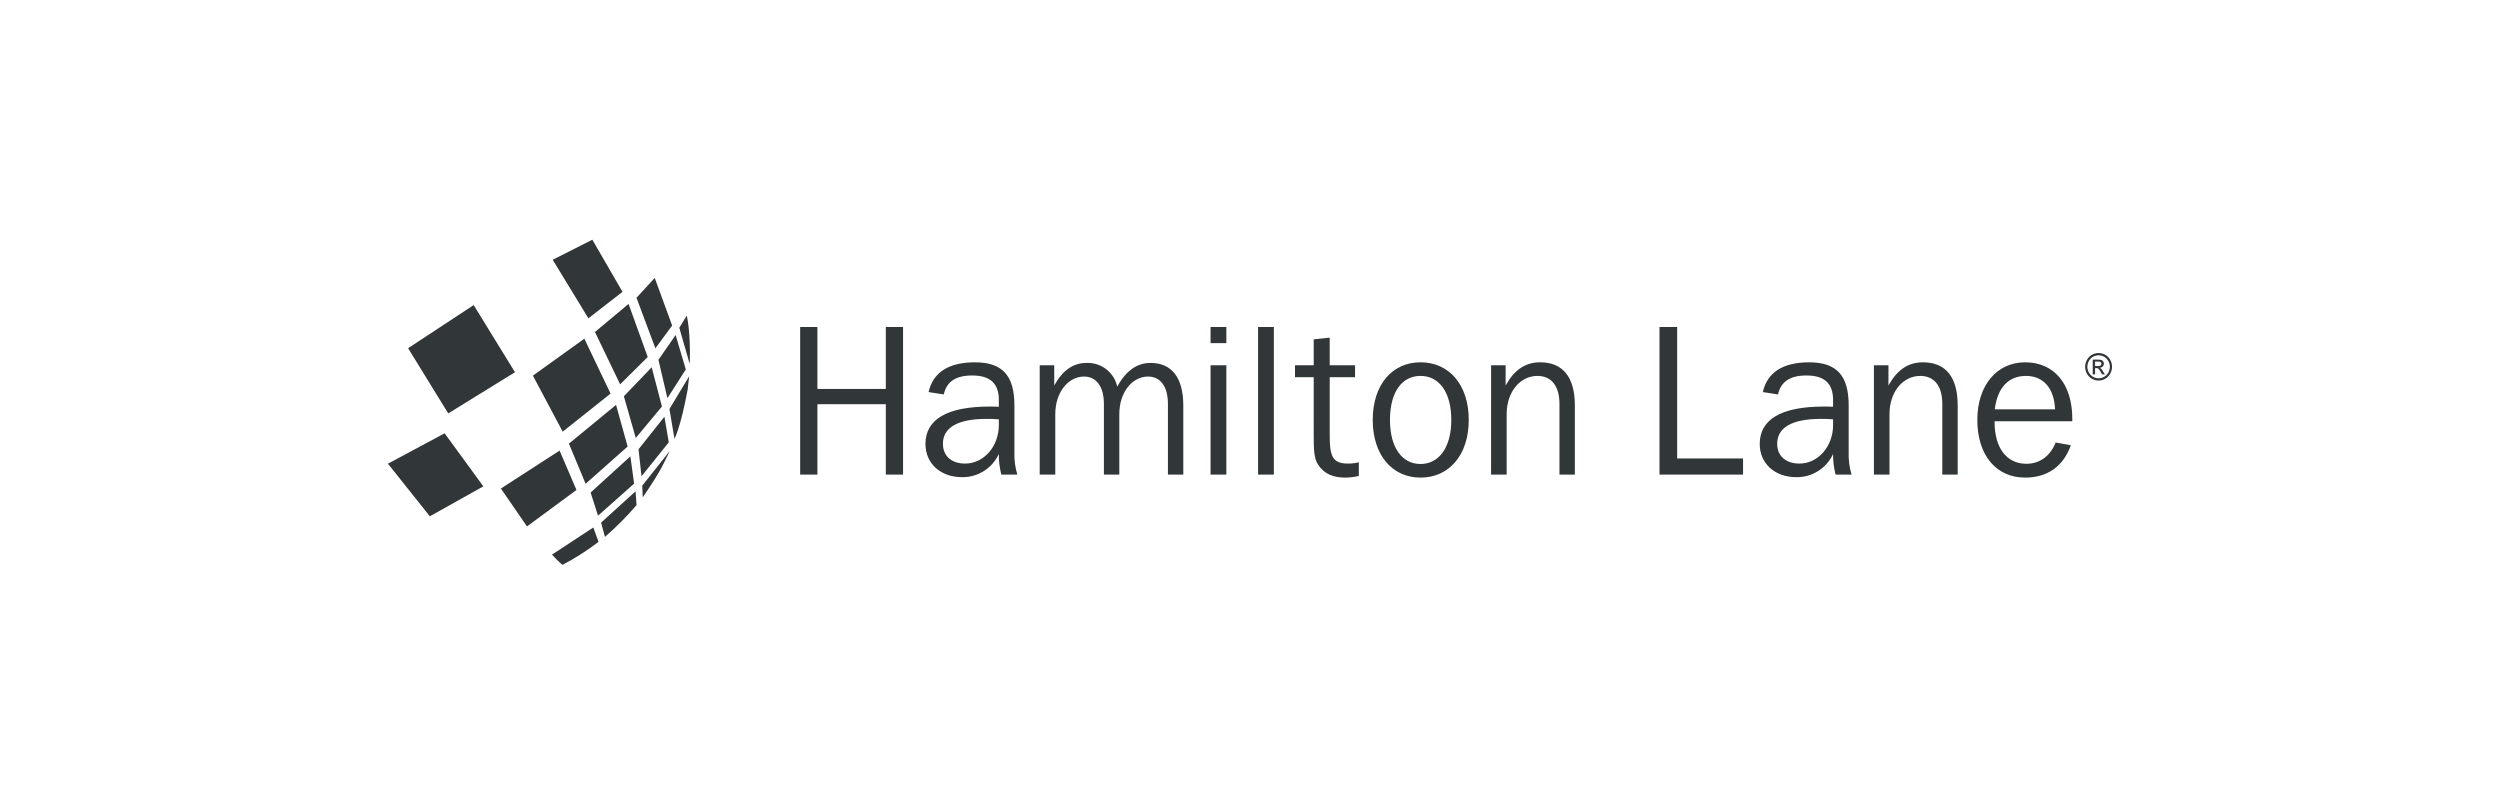 <svg width="348" height="112" viewBox="0 0 348 112" fill="none" xmlns="http://www.w3.org/2000/svg">
<g clip-path="url(#clip0_126_67579)">
<path d="M59.834 71.867L67.282 67.701L61.891 60.317L54 64.546L59.834 71.867ZM81.903 44.31L86.654 40.624L82.454 33.368L76.937 36.158L81.903 44.31ZM74.18 52.289L78.327 60.088L84.991 54.787L81.34 47.148L74.18 52.289ZM73.358 73.278L80.243 68.203L77.895 62.721L69.724 68.003L73.358 73.278ZM79.193 61.756L81.518 67.342L87.366 62.154L85.754 56.361L79.193 61.756ZM83.243 71.784L88.268 67.321L87.749 63.521L82.216 68.559L83.243 71.784ZM83.671 72.749L84.208 74.736C85.785 73.372 87.257 71.89 88.611 70.303L88.468 68.389L83.671 72.749ZM83.316 75.428L82.59 73.426L76.834 77.205C77.288 77.708 77.771 78.184 78.28 78.632C80.049 77.713 81.734 76.642 83.316 75.429M92.486 58.005L88.885 62.543L89.296 66.296L93.094 61.57L92.486 58.005ZM91.898 65.434C92.301 64.726 93.245 62.76 93.245 62.76L89.401 67.604L89.468 69.236C89.468 69.236 90.987 67.044 91.898 65.434ZM93.885 61.087C93.885 61.087 94.746 59.519 95.73 54.191C95.749 54.089 95.931 52.378 95.931 52.378L93.186 56.933L93.885 61.087ZM82.818 46.214L86.325 53.498L90.163 49.694L87.496 42.306L82.818 46.214ZM88.599 41.45L91.23 48.483L93.563 45.316L91.139 38.688L88.599 41.45ZM86.842 55.16L88.499 60.963L92.142 56.584L90.715 51.128L86.842 55.16ZM91.654 50.092L92.904 55.424L95.463 51.425L94.046 46.631L91.654 50.092ZM95.981 50.58L96.022 50.383C96.144 46.101 95.597 43.929 95.597 43.929L94.558 45.622L95.981 50.58ZM71.686 51.813L62.395 57.546L56.808 48.471L65.936 42.467L71.686 51.813Z" fill="#313638"/>
</g>
<g clip-path="url(#clip1_126_67579)">
<path d="M137.301 58.31C133.308 58.31 131.254 59.524 131.254 61.775C131.254 63.434 132.411 64.529 134.349 64.529C136.954 64.529 139.038 62.13 139.038 59.169V58.37C138.429 58.31 137.851 58.31 137.299 58.31M139.038 63.196C138.588 64.172 137.864 64.996 136.956 65.569C136.047 66.141 134.991 66.438 133.917 66.423C130.878 66.423 128.824 64.471 128.824 61.805C128.824 58.37 131.832 56.592 137.765 56.592C138.169 56.592 138.603 56.592 139.038 56.622V55.674C139.038 53.393 137.851 52.267 135.335 52.267C133.077 52.267 131.775 53.098 131.37 54.904L129.257 54.578C129.865 51.853 132.035 50.435 135.711 50.435C139.588 50.435 141.206 52.328 141.206 56.445V62.959C141.171 64.011 141.309 65.061 141.613 66.068H139.385C139.145 65.13 139.028 64.164 139.038 63.196M160.171 50.521C163.093 50.521 164.715 52.564 164.715 56.443V66.069H162.575V56.236C162.575 53.749 161.504 52.416 159.797 52.416C157.655 52.416 155.807 54.547 155.807 57.658V66.069H153.664V56.236C153.664 53.777 152.589 52.416 150.884 52.416C148.744 52.416 146.895 54.547 146.895 57.658V66.069H144.725V50.847H146.75V53.66C147.907 51.558 149.382 50.521 151.234 50.521C152.221 50.479 153.19 50.785 153.974 51.386C154.757 51.987 155.303 52.844 155.517 53.808C156.759 51.588 158.264 50.521 160.172 50.521M168.509 45.517H170.708V47.767H168.509V45.517ZM168.509 50.847H170.708V66.069H168.509V50.847ZM175.124 45.517H177.322V66.069H175.124V45.517ZM182.868 52.505H180.264V50.847H182.868V47.234L185.096 46.997V50.847H188.625V52.505H185.096V60.472C185.096 63.313 185.357 64.529 187.614 64.529C188.131 64.538 188.647 64.478 189.149 64.351V66.247C188.543 66.398 187.921 66.477 187.296 66.482C185.532 66.482 184.315 65.95 183.478 64.677C182.869 63.788 182.869 62.367 182.869 60.411L182.868 52.505ZM202.021 58.458C202.021 54.578 200.314 52.327 197.739 52.327C195.164 52.327 193.484 54.547 193.484 58.458C193.484 62.336 195.192 64.588 197.739 64.588C200.286 64.588 202.021 62.307 202.021 58.458ZM191.084 58.458C191.084 53.541 193.802 50.432 197.739 50.432C201.704 50.432 204.451 53.541 204.451 58.458C204.451 63.344 201.704 66.483 197.739 66.483C193.8 66.483 191.084 63.344 191.084 58.458ZM207.561 50.847H209.584V53.66C210.799 51.47 212.333 50.433 214.387 50.433C217.539 50.433 219.218 52.475 219.218 56.443V66.069H217.077V56.236C217.077 53.718 215.951 52.328 214.008 52.328C211.636 52.328 209.727 54.49 209.727 57.658V66.069H207.557L207.561 50.847ZM231.001 45.517H233.461V63.818H242.633V66.069H231.001V45.517ZM253.432 58.31C249.438 58.31 247.384 59.524 247.384 61.775C247.384 63.434 248.541 64.529 250.48 64.529C253.084 64.529 255.166 62.13 255.166 59.169V58.37C254.559 58.31 253.98 58.31 253.432 58.31ZM255.166 63.196C254.716 64.172 253.993 64.997 253.084 65.569C252.175 66.142 251.119 66.439 250.045 66.423C247.007 66.423 244.953 64.471 244.953 61.805C244.953 58.37 247.961 56.592 253.893 56.592C254.298 56.592 254.732 56.592 255.164 56.622V55.674C255.164 53.393 253.979 52.267 251.462 52.267C249.205 52.267 247.904 53.098 247.498 54.904L245.386 54.578C245.994 51.853 248.164 50.435 251.837 50.435C255.716 50.435 257.336 52.328 257.336 56.445V62.959C257.3 64.011 257.437 65.061 257.74 66.068H255.514C255.272 65.13 255.155 64.164 255.165 63.196M260.849 50.847H262.874V53.66C264.089 51.47 265.622 50.433 267.678 50.433C270.832 50.433 272.51 52.475 272.51 56.443V66.069H270.368V56.236C270.368 53.718 269.24 52.328 267.299 52.328C264.927 52.328 263.017 54.49 263.017 57.658V66.069H260.849V50.847ZM286.064 56.977C285.948 54.016 284.415 52.328 282.013 52.328C279.582 52.328 278.049 53.956 277.672 56.977H286.064ZM281.897 66.483C277.903 66.483 275.243 63.404 275.243 58.459C275.243 53.599 277.991 50.433 281.897 50.433C285.891 50.433 288.466 53.393 288.466 58.31V58.637H277.645V58.724C277.645 62.426 279.38 64.558 282.07 64.558C283.922 64.558 285.399 63.492 286.15 61.597L288.261 61.981C287.221 64.916 284.994 66.483 281.897 66.483M292.127 49.139C292.45 49.142 292.767 49.227 293.048 49.387C293.345 49.55 293.588 49.796 293.747 50.095C293.91 50.389 293.995 50.719 293.995 51.055C293.995 51.389 293.91 51.718 293.748 52.01C293.591 52.309 293.35 52.556 293.056 52.72C292.773 52.886 292.451 52.974 292.123 52.974C291.795 52.974 291.473 52.886 291.19 52.72C290.896 52.555 290.656 52.308 290.498 52.01C290.334 51.718 290.248 51.388 290.249 51.052C290.249 50.717 290.336 50.387 290.501 50.095C290.661 49.796 290.905 49.55 291.204 49.387C291.484 49.227 291.801 49.141 292.124 49.139M292.124 49.456C291.855 49.457 291.59 49.529 291.357 49.664C291.11 49.801 290.907 50.006 290.773 50.255C290.635 50.499 290.563 50.774 290.562 51.053C290.562 51.333 290.633 51.608 290.77 51.852C290.902 52.1 291.103 52.306 291.349 52.444C291.584 52.583 291.853 52.656 292.126 52.656C292.399 52.656 292.668 52.583 292.903 52.444C293.149 52.305 293.35 52.1 293.484 51.852C293.62 51.608 293.691 51.333 293.69 51.053C293.689 50.774 293.617 50.499 293.48 50.255C293.346 50.006 293.144 49.801 292.896 49.664C292.663 49.529 292.398 49.458 292.129 49.456M291.307 52.116V50.055H291.998C292.172 50.046 292.346 50.065 292.513 50.111C292.616 50.148 292.705 50.218 292.765 50.31C292.828 50.399 292.861 50.505 292.86 50.614C292.862 50.761 292.805 50.902 292.703 51.007C292.593 51.121 292.444 51.188 292.285 51.194C292.348 51.22 292.405 51.257 292.456 51.302C292.57 51.427 292.67 51.564 292.753 51.712L292.999 52.117H292.603L292.424 51.791C292.339 51.613 292.223 51.45 292.083 51.31C292.007 51.258 291.915 51.234 291.822 51.24H291.634V52.115L291.307 52.116ZM291.634 50.957H292.029C292.164 50.971 292.299 50.94 292.414 50.869C292.47 50.821 292.506 50.755 292.516 50.683C292.526 50.611 292.509 50.538 292.468 50.477C292.434 50.428 292.386 50.39 292.33 50.368C292.223 50.339 292.113 50.327 292.003 50.333H291.634V50.957ZM123.304 66.069V56.266H113.784V66.069H111.383V45.517H113.784V54.135H123.304V45.517H125.705V66.069H123.304Z" fill="#313638"/>
</g>
<defs>
<clipPath id="clip0_126_67579">
<rect width="42.04" height="45.264" fill="white" transform="translate(54 33.368)"/>
</clipPath>
<clipPath id="clip1_126_67579">
<rect width="182.615" height="20.967" fill="white" transform="translate(111.383 45.517)"/>
</clipPath>
</defs>
</svg>
